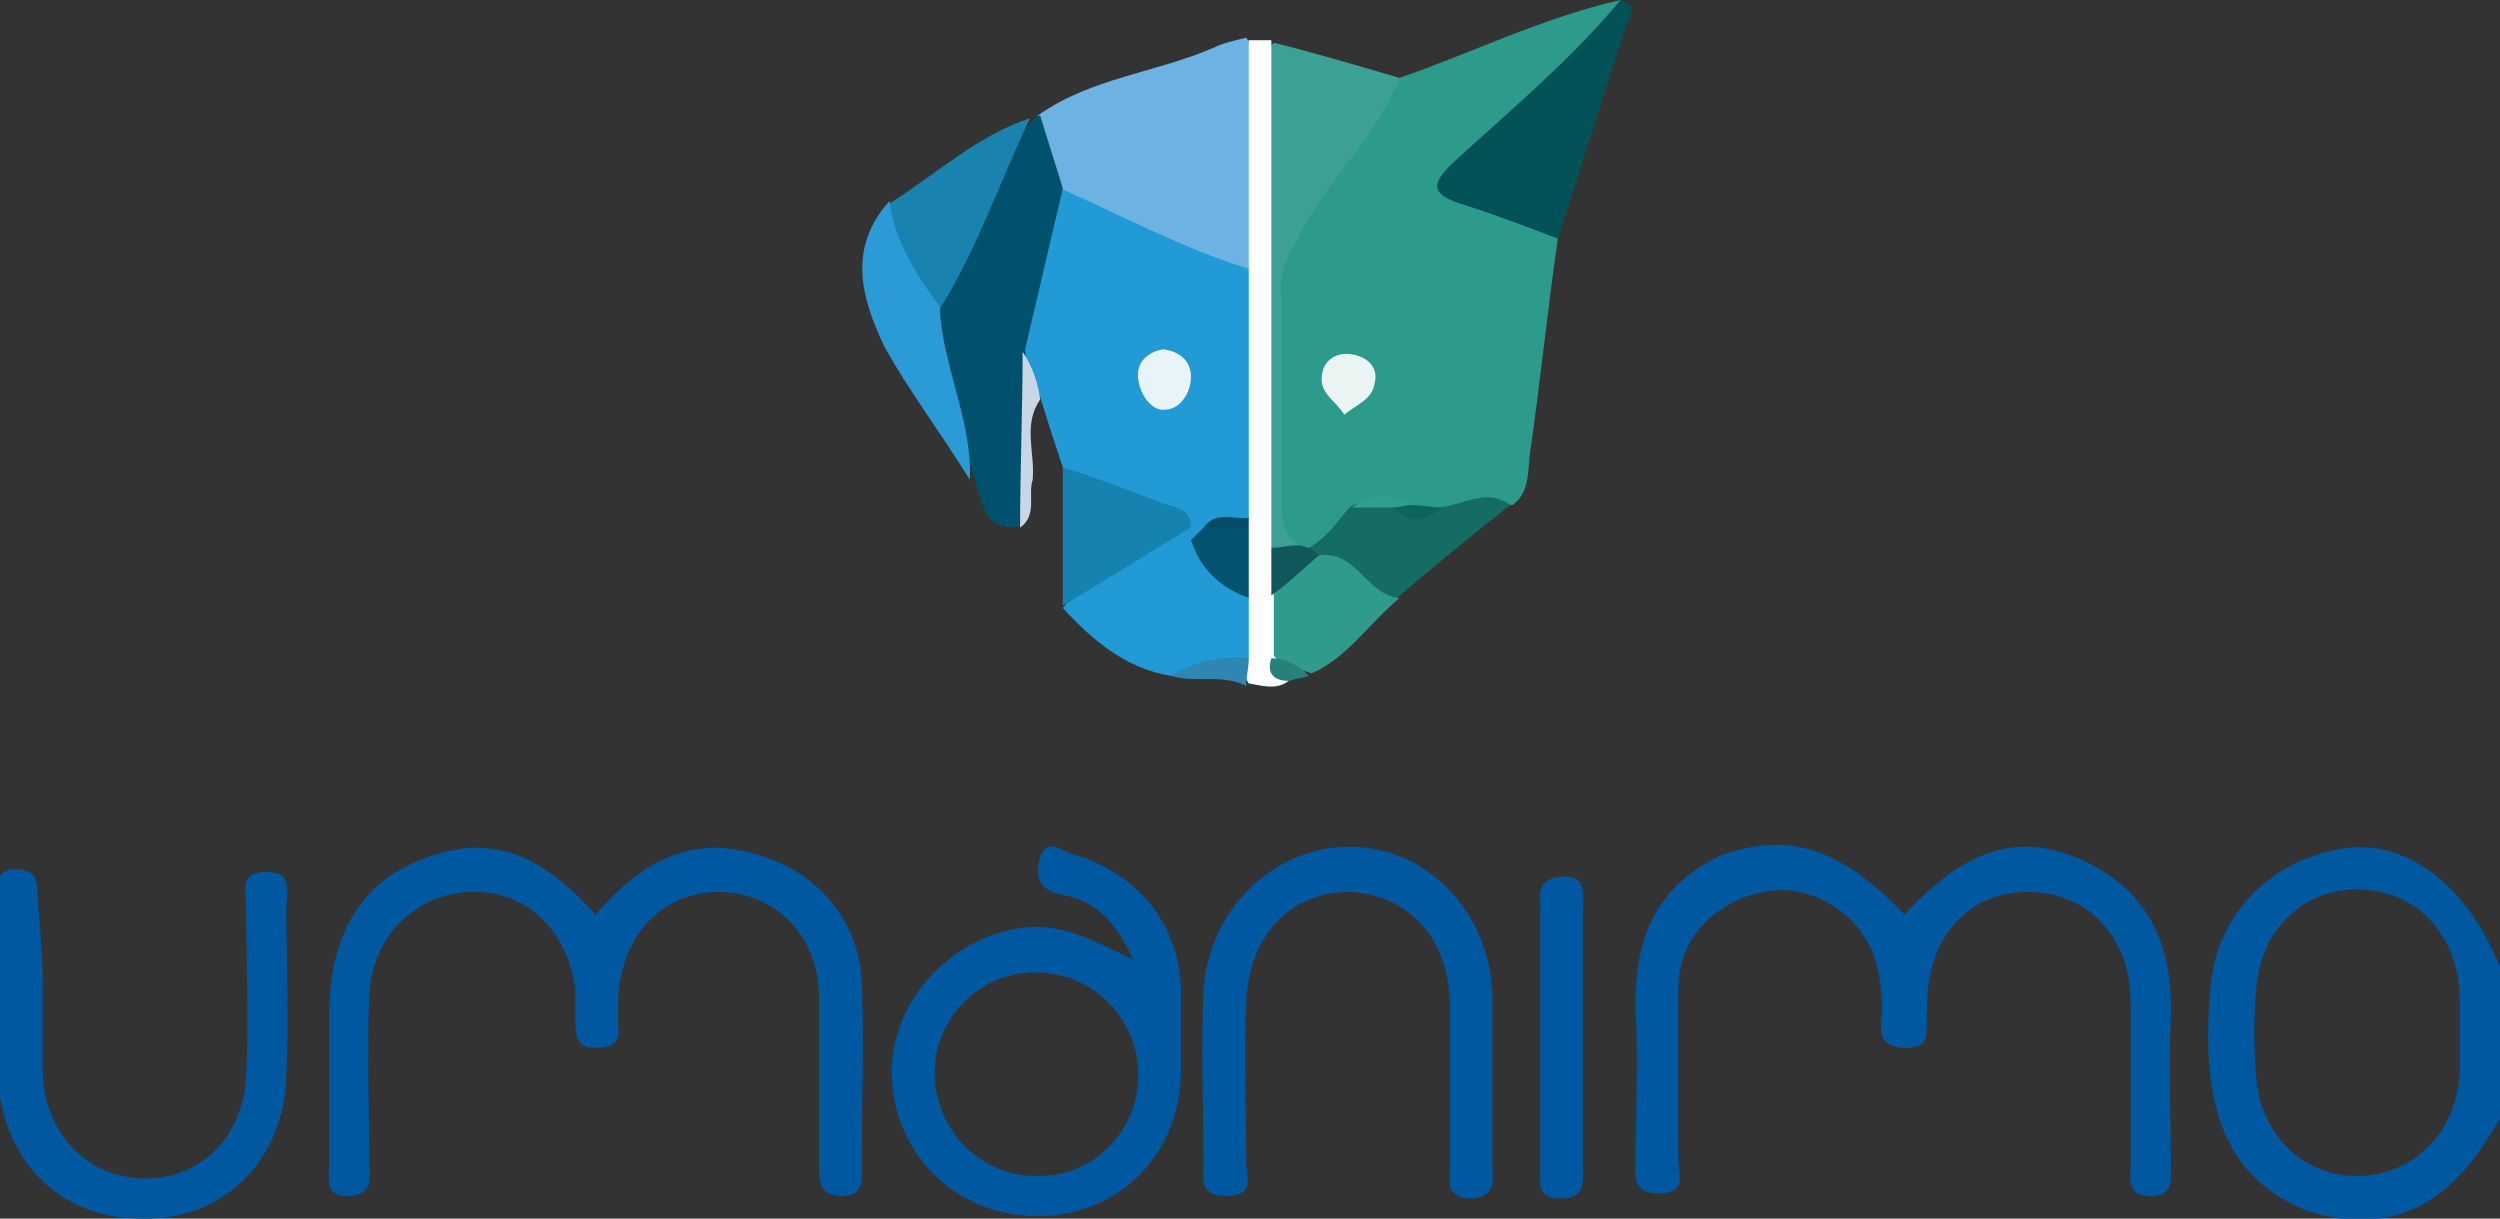 <?xml version="1.0" encoding="UTF-8"?> <!-- Generator: Adobe Illustrator 26.0.2, SVG Export Plug-In . SVG Version: 6.00 Build 0) --> <svg xmlns="http://www.w3.org/2000/svg" xmlns:xlink="http://www.w3.org/1999/xlink" version="1.1" id="Layer_1" x="0px" y="0px" viewBox="0 0 99.5 48.5" style="enable-background:new 0 0 99.5 48.5;" xml:space="preserve"><rect x="0" y="0" width="99.5" height="48.5" fill="#333333" stroke="none"/> <style type="text/css"> .st0{fill:#2D9B8C;} .st1{fill:#219AD6;} .st2{fill:#0058A1;} .st3{fill:#6CB2E2;} .st4{fill:#00516E;} .st5{fill:#3CA194;} .st6{fill:#025257;} .st7{fill:#FCFDFF;} .st8{fill:#1982AF;} .st9{fill:#2A9BD6;} .st10{fill:#1582AF;} .st11{fill:#156C62;} .st12{fill:#2F9B8C;} .st13{fill:#C9D6E6;} .st14{fill:#2E86B2;} .st15{fill:#288178;} .st16{fill:#EAF5F3;} .st17{fill:#10575C;} .st18{fill:#309F90;} .st19{fill:#0B655C;} .st20{fill:#045370;} .st21{fill:#E8F4FA;} .st22{fill:#034B66;} </style> <g> <path class="st0" d="M55.7,3.1c2.9-1,5.7-2.4,8.8-3.1c-0.6,2.2-2.5,3.3-4,4.7c-2.8,2.5-2.9,2.4,0.4,4c0.4,0.2,0.8,0.4,1.1,0.8 c-0.4,2.8-0.7,5.7-1.1,8.5c-0.1,0.7,0,1.6-0.7,2.1c-1-0.1-1.8,0.5-2.8,0.5c-0.4,0-0.7,0-1.1-0.1c-0.8-0.2-1.5-0.5-2.2,0.1 c-0.6,0.6-1.1,1.3-2.1,1.4c-0.2,0-0.4-0.1-0.6-0.2c-0.9-0.5-0.9-1.4-0.9-2.3c0-2.6,0-5.1,0-7.7c0-1.1,0.3-2.1,0.9-3 C52.8,6.9,53.9,4.7,55.7,3.1z"></path> <path class="st1" d="M42.3,18.6c-0.3-0.9-0.6-1.8-0.9-2.8c-0.7-0.6-0.9-1.4-1-2.2c0.3-2.2,0.5-4.3,1.8-6.2c3,0.5,5.7,1.7,8,3.6 c0.3,3.1,0.3,6.1,0,9.2c-0.3,0.9-1.2,0.8-1.9,1.1c-0.3,0.1-0.6,0.2-0.9,0.2c-0.2-0.1-0.3-0.2-0.5-0.3c-0.7-0.8-1.8-0.9-2.8-1.3 C43.5,19.6,42.6,19.5,42.3,18.6z"></path> <path class="st2" d="M75.8,36.4c2.4-2.6,4.5-3.3,7-2.2c2.7,1.2,3.7,3.4,3.6,6.3c-0.1,2,0,4,0,5.9c0,0.6,0.1,1.2-0.8,1.2 c-1,0-0.8-0.7-0.8-1.2c0-2.2,0-4.4,0-6.5c0-2.6-1.7-4.4-4.1-4.4c-2.3,0-3.9,1.7-4,4.3c0,0.1,0,0.3,0,0.4c-0.1,0.7,0.3,1.6-1,1.5 c-1.1-0.1-0.8-0.9-0.8-1.5c0-1.5-0.3-2.9-1.6-3.9c-1.3-1-2.7-1.1-4.1-0.5c-1.5,0.7-2.4,1.9-2.4,3.6c0,2.2,0,4.5,0,6.7 c0,0.6,0.4,1.4-0.8,1.4c-1.1,0-0.9-0.8-0.9-1.4c0-1.9,0.1-3.8,0-5.8c-0.1-2.9,0.8-5.1,3.5-6.3C71.3,33.1,73.3,33.8,75.8,36.4z"></path> <path class="st2" d="M23.7,36.4c1.8-2.1,3.9-3.3,6.7-2.3c2.2,0.7,3.8,2.6,3.9,5c0.1,2.4,0,4.9,0,7.3c0,0.6,0.1,1.2-0.8,1.2 c-0.9,0-0.9-0.6-0.9-1.2c0-2.2,0-4.5,0-6.7c0-2.5-1.8-4.2-4-4.2c-2.3,0-3.9,1.8-4,4.3c0,0.3,0,0.7,0,1c0.1,0.7-0.2,0.9-0.9,0.9 c-0.6,0-0.8-0.3-0.8-0.9c0-0.5,0-0.9,0-1.4c-0.3-2.4-2-4-4.2-3.9c-2.2,0.1-3.9,1.8-4,4.1c-0.1,2.2,0,4.5,0,6.7 c0,0.5,0.2,1.2-0.7,1.3c-1.1,0.1-0.9-0.7-0.9-1.3c0-2,0-4,0-5.9c0-3.2,1.3-5.3,3.7-6.2C19.3,33.2,21.4,33.8,23.7,36.4z"></path> <path class="st2" d="M1.7,39.3c0,1.1,0,2.2,0,3.4c0.1,2.4,1.7,4.1,3.9,4.2c2.3,0.1,4.1-1.6,4.2-4.1c0.1-2.2,0-4.5,0-6.7 c0-0.6-0.3-1.4,0.8-1.4c1.1,0,0.8,0.8,0.8,1.4c0,2.2,0.1,4.5,0,6.7c-0.1,3.4-2.5,5.8-5.8,5.7c-3.3,0-5.6-2.4-5.7-5.9 c0-2.3,0-4.6,0-6.9c0-0.5-0.1-1.1,0.7-1.1c0.9,0,0.9,0.5,0.9,1.2C1.6,36.9,1.7,38.1,1.7,39.3z"></path> <path class="st2" d="M59.4,42.8c0,1.2,0,2.4,0,3.6c0,0.5,0.2,1.2-0.8,1.3c-1.1,0-0.9-0.7-0.9-1.4c0-2.1,0-4.2,0-6.3 c0-2.7-1.7-4.4-4-4.5c-2.3,0-4,1.7-4.1,4.4c-0.1,2.1,0,4.2,0,6.3c0,0.6,0.4,1.4-0.8,1.4c-1.1,0-0.9-0.7-0.9-1.3 c0-2.3-0.1-4.6,0-6.9c0.2-3.2,2.8-5.7,5.8-5.7c3.1,0,5.6,2.6,5.7,5.9C59.4,40.7,59.4,41.8,59.4,42.8z"></path> <path class="st3" d="M49.7,10.7c-2.6-0.8-5-2.1-7.5-3.2c-1.1-0.7-1.3-1.7-0.9-2.9c2.1-1.5,4.7-1.7,7-2.7c0.4-0.2,0.9-0.3,1.3-0.4 c1.2,1.7,0.5,3.6,0.6,5.4C50.3,8.2,50.8,9.6,49.7,10.7z"></path> <path class="st4" d="M41.4,4.6c0.3,1,0.6,1.9,0.9,2.9c-0.5,2.1-1,4.3-1.5,6.4c0.2,2.4,0.3,4.7-0.1,7c-1.5,0.4-1.6-0.9-1.9-1.8 c-0.6-2.2-1.7-4.3-1.6-6.6c1.2-2.7,2-5.6,4-7.8C41.1,4.6,41.2,4.6,41.4,4.6z"></path> <path class="st5" d="M55.7,3.1c-0.9,2.3-2.8,4-3.9,6.1c-0.4,0.8-0.9,1.4-0.8,2.4c0,2.8,0,5.7,0,8.5c0,0.7,0.2,1.3,0.8,1.7 c-0.5,0.5-0.9,0.4-1.4,0c-0.4-0.8-0.2-1.7-0.2-2.5c0-5.1,0-10.2,0-15.4c0-0.8-0.2-1.6,0.5-2.2C52.3,2.1,54,2.6,55.7,3.1z"></path> <path class="st6" d="M62,9.5c-1.3-0.5-2.6-1-3.9-1.4c-1.2-0.4-1.1-0.8-0.3-1.6c2.3-2.1,4.7-4.1,6.7-6.5c0.8,0.3,0.3,0.7,0.2,1.1 C63.8,3.9,62.9,6.7,62,9.5z"></path> <path class="st1" d="M47.4,21c0,0.2,0,0.3,0,0.5c1,0.7,2,1.5,2.7,2.6c0.2,0.7,0.2,1.4-0.2,2.1c-1,0.7-2.2,0.3-3.3,0.7 c-1.8-0.3-3.1-1.4-4.3-2.7C43.6,22.6,45.2,21.3,47.4,21z"></path> <path class="st7" d="M49.7,26.2c0-0.8,0-1.6,0-2.4c-0.4-0.8-0.6-1.7-0.3-2.6c0.1-0.2,0.2-0.4,0.3-0.6c0-3.3,0-6.6,0-9.9 c0-3,0-6.1,0-9.1c0.3,0,0.6,0,0.9,0c0,6.7,0,13.5,0,20.2c0.4,0.5,0.5,1.2,0.5,1.8c0,0.7,0,1.4,0,2.1c0,0.5,0.2,0.9,0.3,1.3 c-0.5,0.5-1.1,0.3-1.7,0.2C49.5,26.9,49.4,26.5,49.7,26.2z"></path> <path class="st2" d="M63,41.3c0,1.7,0,3.4,0,5.2c0,0.6,0.1,1.2-0.9,1.2c-1,0-0.8-0.7-0.8-1.2c0-3.4,0-6.9,0-10.3 c0-0.5-0.2-1.2,0.8-1.3c1.1-0.1,0.9,0.7,0.9,1.4C63,37.9,63,39.6,63,41.3z"></path> <path class="st8" d="M41,4.7c-1.2,2.5-2.1,5.2-3.6,7.6c-1.5-0.9-2.3-2.5-2-4.2C37.3,6.9,38.9,5.4,41,4.7z"></path> <path class="st9" d="M35.4,8c0.2,1.6,1.1,3,2,4.2c0.1,2.4,1.3,4.5,1.2,6.9c-1.1-1.8-2.4-3.5-3.4-5.3C34.3,11.9,33.7,9.9,35.4,8z"></path> <path class="st10" d="M47.4,21c-1.7,1-3.4,2.1-5.1,3.1c0-1.8,0-3.7,0-5.5c1.3,0.4,2.6,0.9,3.9,1.4C46.7,20.2,47.4,20.2,47.4,21z"></path> <path class="st11" d="M52.1,21.8c0.7-0.4,1.1-1,1.6-1.6c0.4-0.3,0.9-0.2,1.4-0.2c0.7,0.2,1.4,0.7,2.2,0.2c0.9-0.1,1.9-0.8,2.8-0.1 c-1.5,1.2-3,2.4-4.5,3.7c-1.4,0.4-2-1.1-3.1-1.4C52.4,22.3,52.2,22.1,52.1,21.8z"></path> <path class="st12" d="M52.5,22.1c1.5-0.2,1.9,1.6,3.2,1.7c-1.2,1-2.1,2.4-3.5,3c-0.5-0.2-1.1-0.2-1.5-0.7c0-0.8,0-1.6,0-2.5 C51.1,22.9,51.4,22.1,52.5,22.1z"></path> <path class="st13" d="M40.6,21c0-2.3,0.1-4.7,0.1-7c0.4,0.6,0.6,1.2,0.7,1.9c-0.7,1-0.2,2.1-0.3,3.2C40.9,19.7,41.3,20.5,40.6,21z"></path> <path class="st14" d="M49.7,26.2c0,0.4-0.1,0.7-0.1,1.1c-1-0.5-2-0.1-3-0.4C47.6,26.3,48.6,26.1,49.7,26.2z"></path> <path class="st15" d="M50.6,26.2c0.6,0,1.1,0.3,1.5,0.7c-0.3,0.1-0.5,0.1-0.8,0.2C50.7,27.1,50.4,26.8,50.6,26.2z"></path> <path class="st2" d="M93.1,33.8c-2.8,0.5-4.8,2.6-5.1,5.3c-0.5,4.9,0.6,7.7,3.6,9c0.5,0.2,1,0.3,1.5,0.4c3.2,0.4,5-1.5,6.4-4 c0-2,0-4,0-6C98.2,35.2,95.7,33.3,93.1,33.8z M97.9,42.8c-0.2,2.3-1.8,3.9-3.9,4c-2.2,0.1-4-1.5-4.2-3.9c-0.1-1.2-0.1-2.4,0-3.6 c0.2-2.4,2-4,4.2-3.9c2.2,0.1,3.8,1.8,3.9,4.2c0,0.5,0,1.1,0,1.6C97.9,41.8,97.9,42.3,97.9,42.8z"></path> <path class="st16" d="M53.5,16.5c-0.3-0.5-0.9-0.8-0.9-1.4c0-0.7,0.5-1.1,1.2-1c0.6,0.1,1.1,0.5,0.9,1.2 C54.6,15.9,54,16.1,53.5,16.5z"></path> <path class="st17" d="M52.5,22.1c-0.6,0.5-1.2,1.1-1.9,1.6c0-0.6,0-1.3,0-1.9c0.4,0,0.7-0.1,1.1-0.1c0.1,0,0.3,0.1,0.4,0.1 C52.3,21.9,52.4,22,52.5,22.1z"></path> <path class="st18" d="M55.4,20.2c-0.5,0-1.1,0-1.6,0c0.8-0.6,1.6-0.6,2.4-0.1C55.9,20.4,55.7,20.4,55.4,20.2z"></path> <path class="st19" d="M55.4,20.2c0.3,0,0.5-0.1,0.8-0.1c0.4,0,0.8,0.1,1.2,0.1C56.7,20.8,56,20.8,55.4,20.2z"></path> <path class="st20" d="M49.7,21c0,0.9,0,1.8,0,2.8c-1.1-0.4-1.9-1.1-2.3-2.3c0.2-0.2,0.3-0.3,0.5-0.5C48.5,20.7,49.1,20.7,49.7,21z"></path> <path class="st21" d="M47.4,15c0,0.7-0.5,1.3-1,1.3c-0.5,0.1-1-0.5-1.1-1.2c-0.1-0.7,0.4-1.1,1-1.2C47,14,47.4,14.4,47.4,15z"></path> <path class="st22" d="M49.7,21c-0.6,0-1.2,0-1.8,0c0.5-0.7,1.2-0.3,1.8-0.4C49.7,20.7,49.7,20.9,49.7,21z"></path> <path class="st2" d="M47,39.3c-0.1-2.6-1.8-4.6-4.3-5.3c-0.4-0.1-1-0.7-1.3,0.1c-0.2,0.7-0.1,1.3,0.8,1.5c1.3,0.2,2.2,1,2.9,2.6 c-1.6-0.8-2.8-1.4-4.2-1.3c-3.1,0.3-5.6,3.1-5.4,6.1c0.2,3.2,2.8,5.5,6,5.4c3.1-0.1,5.5-2.5,5.5-5.8C47,41.5,47,40.4,47,39.3z M41.4,46.8c-2.3,0.1-4.2-1.8-4.2-4.1c0-2.2,1.8-4,4-4c2.2,0,4,1.7,4.1,3.9C45.4,44.9,43.6,46.8,41.4,46.8z"></path> </g> </svg> 